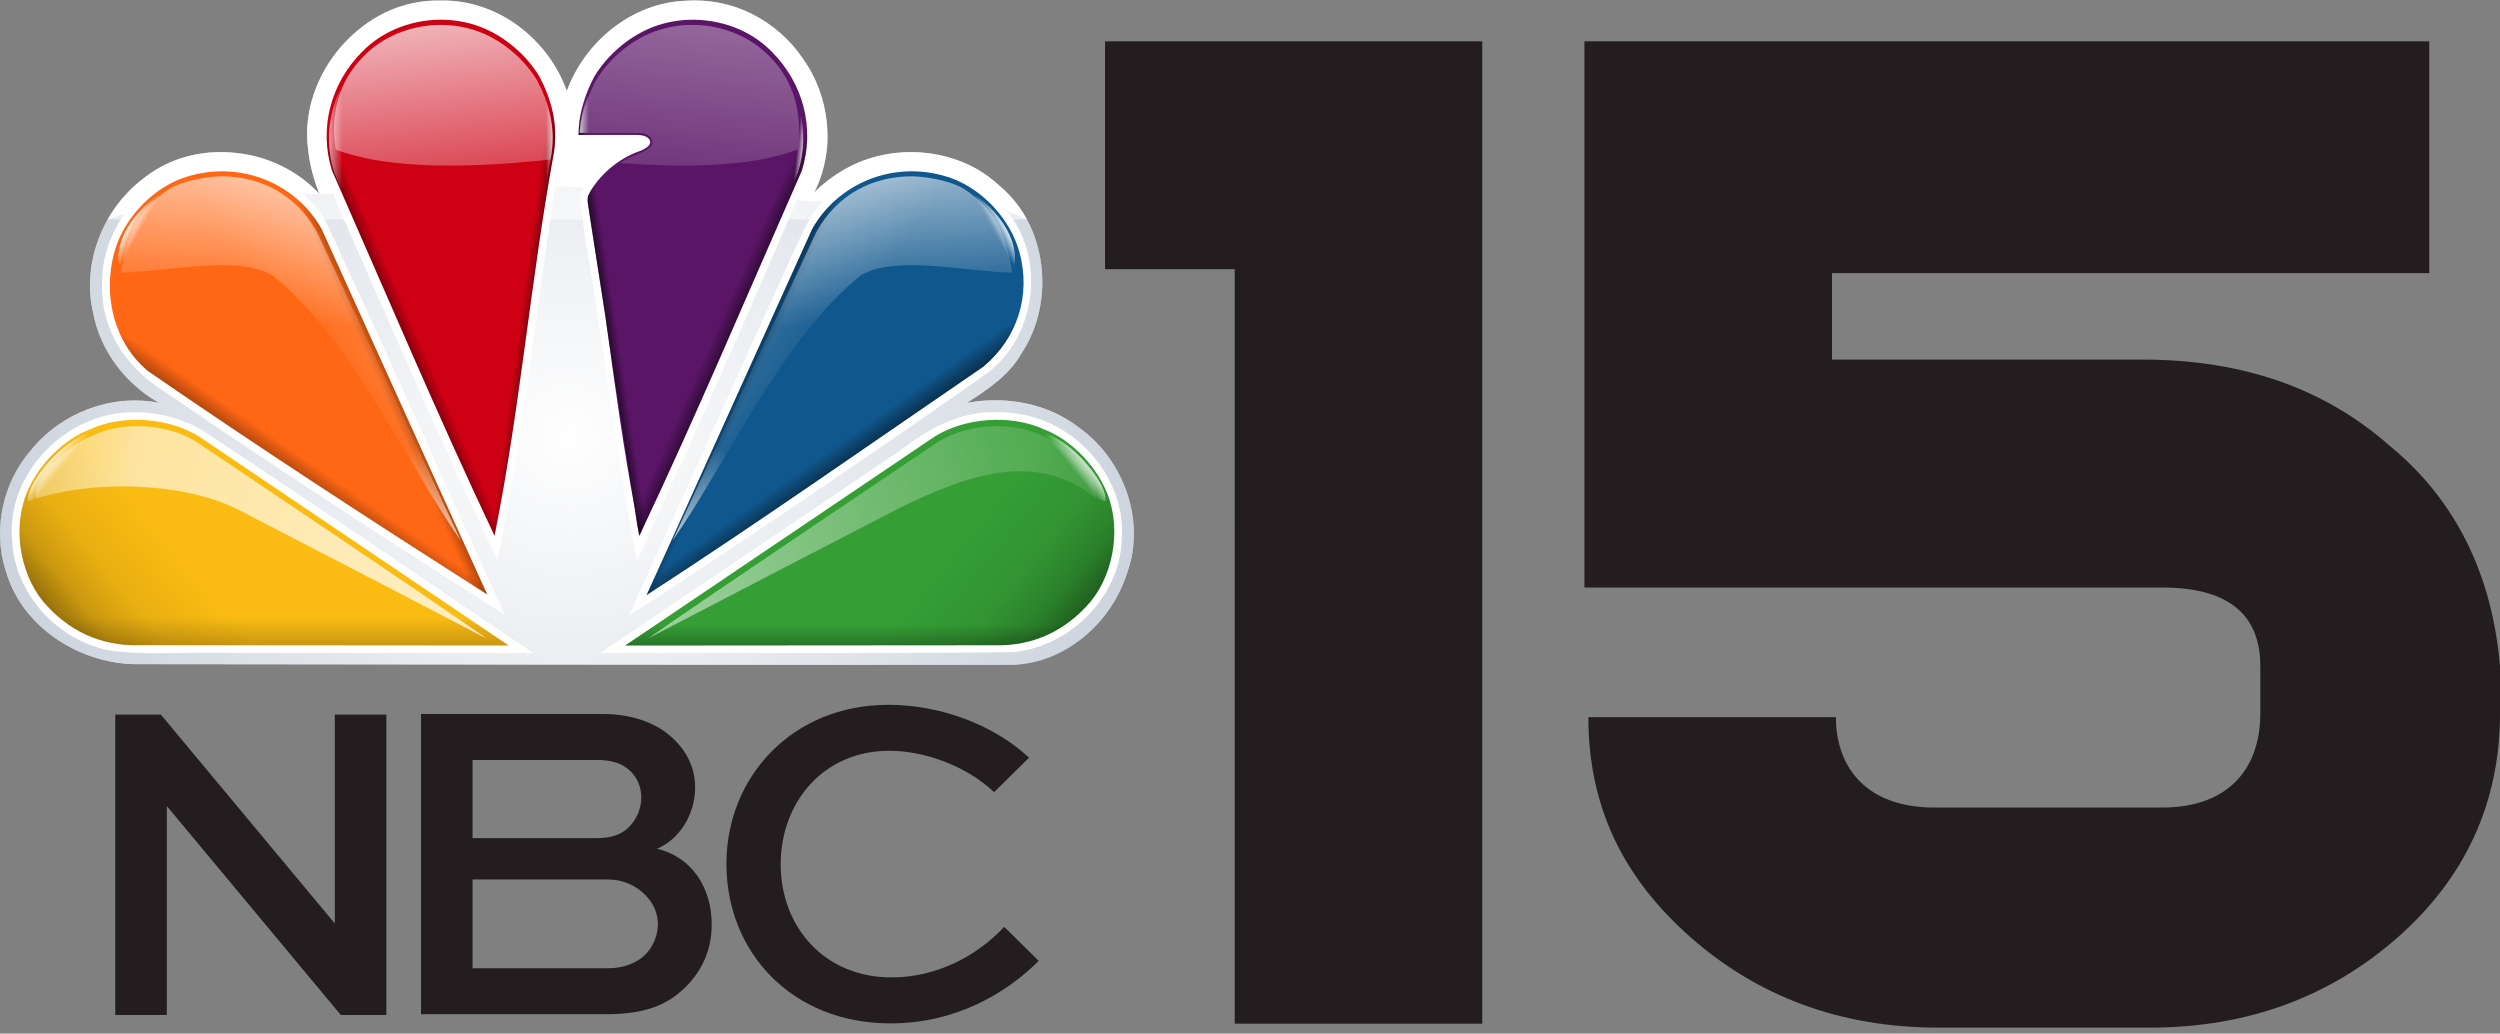 <?xml version="1.0" encoding="UTF-8" standalone="no"?>
<svg
   width="776"
   height="320.82"
   overflow="hidden"
   version="1.1"
   id="svg19956"
   sodipodi:docname="WPMI_1.svg"
   inkscape:version="1.1 (c68e22c387, 2021-05-23)"
   xmlns:inkscape="http://www.inkscape.org/namespaces/inkscape"
   xmlns:sodipodi="http://sodipodi.sourceforge.net/DTD/sodipodi-0.dtd"
   xmlns="http://www.w3.org/2000/svg"
   xmlns:svg="http://www.w3.org/2000/svg">
  <rect width="100%" height="100%" fill="#808080" stroke="none"/>
  <sodipodi:namedview
     id="namedview19958"
     pagecolor="#505050"
     bordercolor="#eeeeee"
     borderopacity="1"
     inkscape:pageshadow="0"
     inkscape:pageopacity="0"
     inkscape:pagecheckerboard="0"
     showgrid="false"
     inkscape:zoom="1.3865979"
     inkscape:cx="388.36059"
     inkscape:cy="160.46468"
     inkscape:window-width="1366"
     inkscape:window-height="715"
     inkscape:window-x="-8"
     inkscape:window-y="-8"
     inkscape:window-maximized="1"
     inkscape:current-layer="svg19956" />
  <defs
     id="defs19842">
    <linearGradient
       id="SVGID_af"
       x1="292.01"
       x2="274.91"
       y1="367.47"
       y2="389.66"
       gradientTransform="matrix(1.701 0 0 -1.651 -346.65 787.93)"
       gradientUnits="userSpaceOnUse">
      <stop
         stop-color="#fff"
         offset="0"
         id="stop19670" />
      <stop
         stop-color="#fff"
         stop-opacity="0"
         offset="1"
         id="stop19672" />
    </linearGradient>
    <linearGradient
       id="SVGID_ae"
       x1="285.8"
       x2="269.27"
       y1="367.75"
       y2="389.47"
       gradientTransform="matrix(-1.701 0 0 -1.651 689.25 787.93)"
       gradientUnits="userSpaceOnUse">
      <stop
         stop-color="#fff"
         offset="0"
         id="stop19675" />
      <stop
         stop-color="#fff"
         stop-opacity="0"
         offset="1"
         id="stop19677" />
    </linearGradient>
    <linearGradient
       id="SVGID_ad"
       x1="388.46"
       x2="386.22"
       y1="433.02"
       y2="431.8"
       gradientTransform="matrix(1.701 0 0 -1.651 -346.65 787.93)"
       gradientUnits="userSpaceOnUse">
      <stop
         stop-color="#fff"
         offset="0"
         id="stop19680" />
      <stop
         stop-color="#fff"
         stop-opacity="0"
         offset="1"
         id="stop19682" />
    </linearGradient>
    <linearGradient
       id="SVGID_ac"
       x1="159.83"
       x2="-4.918"
       y1="8.571"
       y2="-46.179"
       gradientTransform="matrix(1.096 0 0 1.096 -11.469 178.47)"
       gradientUnits="userSpaceOnUse">
      <stop
         stop-color="#fff"
         stop-opacity=".75"
         offset="0"
         id="stop19685" />
      <stop
         stop-color="#fff"
         stop-opacity="0"
         offset="1"
         id="stop19687" />
    </linearGradient>
    <linearGradient
       id="SVGID_ab"
       x1="34.933"
       x2="37.493"
       y1="-42.458"
       y2="-40.356"
       gradientTransform="matrix(1.096 0 0 1.096 -13.573 179.37)"
       gradientUnits="userSpaceOnUse">
      <stop
         stop-color="#fff"
         offset="0"
         id="stop19690" />
      <stop
         stop-color="#fff"
         stop-opacity="0"
         offset="1"
         id="stop19692" />
    </linearGradient>
    <linearGradient
       id="SVGID_aa"
       x1="208"
       x2="90.242"
       y1="-138.52"
       y2="-58.798"
       gradientTransform="matrix(-1.096 0 0 1.096 354.05 178.47)"
       gradientUnits="userSpaceOnUse">
      <stop
         stop-color="#fff"
         offset="0"
         id="stop19695" />
      <stop
         stop-color="#fff"
         stop-opacity="0"
         offset="1"
         id="stop19697" />
    </linearGradient>
    <linearGradient
       id="SVGID_z"
       x1="91.779"
       x2="86.293"
       y1="-143.23"
       y2="-71.184"
       gradientTransform="matrix(-1.096 0 0 1.096 354.03 178.47)"
       gradientUnits="userSpaceOnUse">
      <stop
         stop-color="#fff"
         offset="0"
         id="stop19700" />
      <stop
         stop-color="#fff"
         stop-opacity="0"
         offset="1"
         id="stop19702" />
    </linearGradient>
    <linearGradient
       id="SVGID_y"
       x1="216.37"
       x2="98.616"
       y1="-138.52"
       y2="-58.798"
       gradientTransform="matrix(1.096 0 0 1.096 -11.388 178.47)"
       gradientUnits="userSpaceOnUse">
      <stop
         stop-color="#fff"
         offset="0"
         id="stop19705" />
      <stop
         stop-color="#fff"
         stop-opacity="0"
         offset="1"
         id="stop19707" />
    </linearGradient>
    <linearGradient
       id="SVGID_x"
       x1="100.15"
       x2="94.669"
       y1="-143.23"
       y2="-71.184"
       gradientTransform="matrix(1.096 0 0 1.096 -11.469 178.47)"
       gradientUnits="userSpaceOnUse">
      <stop
         stop-color="#fff"
         offset="0"
         id="stop19710" />
      <stop
         stop-color="#fff"
         stop-opacity="0"
         offset="1"
         id="stop19712" />
    </linearGradient>
    <linearGradient
       id="SVGID_w"
       x1="49.874"
       x2="-8.876"
       y1="-12.287"
       y2="-12.537"
       gradientTransform="matrix(1.096 0 0 1.096 -11.469 178.47)"
       gradientUnits="userSpaceOnUse">
      <stop
         stop-color="#fff"
         stop-opacity=".75"
         offset="0"
         id="stop19715" />
      <stop
         stop-color="#fff"
         stop-opacity="0"
         offset="1"
         id="stop19717" />
    </linearGradient>
    <linearGradient
       id="SVGID_v"
       x1="151.6"
       x2="-13.402"
       y1="7.975"
       y2="-46.025"
       gradientTransform="matrix(-1.096 0 0 1.096 354.47 178.47)"
       gradientUnits="userSpaceOnUse">
      <stop
         stop-color="#fff"
         stop-opacity=".75"
         offset="0"
         id="stop19720" />
      <stop
         stop-color="#fff"
         stop-opacity="0"
         offset="1"
         id="stop19722" />
    </linearGradient>
    <linearGradient
       id="SVGID_u"
       x1="26.558"
       x2="29.118"
       y1="-42.459"
       y2="-40.357"
       gradientTransform="matrix(-1.096 0 0 1.096 356.28 179.37)"
       gradientUnits="userSpaceOnUse">
      <stop
         stop-color="#fff"
         offset="0"
         id="stop19725" />
      <stop
         stop-color="#fff"
         stop-opacity="0"
         offset="1"
         id="stop19727" />
    </linearGradient>
    <linearGradient
       id="SVGID_t"
       x1="226"
       x2="228.24"
       y1="433.02"
       y2="431.8"
       gradientTransform="matrix(1.701 0 0 -1.651 -346.65 787.93)"
       gradientUnits="userSpaceOnUse">
      <stop
         stop-color="#fff"
         offset="0"
         id="stop19730" />
      <stop
         stop-color="#fff"
         stop-opacity="0"
         offset="1"
         id="stop19732" />
    </linearGradient>
    <linearGradient
       id="SVGID_s"
       x1="363.39"
       x2="358.55"
       y1="388.36"
       y2="395"
       gradientTransform="matrix(1.701 0 0 -1.651 -346.65 787.93)"
       gradientUnits="userSpaceOnUse">
      <stop
         offset="0"
         id="stop19735" />
      <stop
         stop-opacity="0"
         offset="1"
         id="stop19737" />
    </linearGradient>
    <linearGradient
       id="SVGID_r"
       x1="402.83"
       x2="370.94"
       y1="339.55"
       y2="364.89"
       gradientTransform="matrix(1.701 0 0 -1.651 -346.65 787.93)"
       gradientUnits="userSpaceOnUse">
      <stop
         offset="0"
         id="stop19740" />
      <stop
         stop-opacity=".192"
         offset=".506"
         id="stop19742" />
      <stop
         stop-opacity=".067"
         offset=".691"
         id="stop19744" />
      <stop
         stop-opacity="0"
         offset="1"
         id="stop19746" />
    </linearGradient>
    <linearGradient
       id="SVGID_q"
       x1="211.71"
       x2="243.59"
       y1="339.55"
       y2="364.89"
       gradientTransform="matrix(1.701 0 0 -1.651 -346.65 787.93)"
       gradientUnits="userSpaceOnUse">
      <stop
         offset="0"
         id="stop19749" />
      <stop
         stop-opacity=".192"
         offset=".506"
         id="stop19751" />
      <stop
         stop-opacity=".067"
         offset=".691"
         id="stop19753" />
      <stop
         stop-opacity="0"
         offset="1"
         id="stop19755" />
    </linearGradient>
    <linearGradient
       id="SVGID_p"
       x1="129.04"
       x2="140.55"
       y1="-186.08"
       y2="-85.746"
       gradientTransform="matrix(1.096 0 0 1.096 -11.469 178.47)"
       gradientUnits="userSpaceOnUse">
      <stop
         stop-color="#fff"
         offset="0"
         id="stop19758" />
      <stop
         stop-color="#fff"
         stop-opacity="0"
         offset="1"
         id="stop19760" />
    </linearGradient>
    <linearGradient
       id="SVGID_o"
       x1="305.4"
       x2="303.4"
       y1="425.1"
       y2="425.1"
       gradientTransform="matrix(1.701 0 0 -1.651 -346.65 787.93)"
       gradientUnits="userSpaceOnUse">
      <stop
         stop-color="#fff"
         offset="0"
         id="stop19763" />
      <stop
         stop-color="#fff"
         stop-opacity="0"
         offset="1"
         id="stop19765" />
    </linearGradient>
    <linearGradient
       id="SVGID_n"
       x1="304.09"
       x2="299.54"
       y1="423.2"
       y2="423.79"
       gradientTransform="matrix(1.701 0 0 -1.651 -346.65 787.93)"
       gradientUnits="userSpaceOnUse">
      <stop
         offset="0"
         id="stop19768" />
      <stop
         stop-opacity="0"
         offset="1"
         id="stop19770" />
    </linearGradient>
    <linearGradient
       id="SVGID_m"
       x1="87.604"
       x2="93.858"
       y1="-106.46"
       y2="-106.46"
       gradientTransform="matrix(1.096 0 0 1.096 3.44 202.73)"
       gradientUnits="userSpaceOnUse">
      <stop
         stop-color="#fff"
         offset="0"
         id="stop19773" />
      <stop
         stop-color="#fff"
         stop-opacity="0"
         offset="1"
         id="stop19775" />
    </linearGradient>
    <linearGradient
       id="SVGID_l"
       x1="271.31"
       x2="277.12"
       y1="418.35"
       y2="420.81"
       gradientTransform="matrix(1.701 0 0 -1.651 -346.65 787.93)"
       gradientUnits="userSpaceOnUse">
      <stop
         offset="0"
         id="stop19778" />
      <stop
         stop-opacity="0"
         offset="1"
         id="stop19780" />
    </linearGradient>
    <linearGradient
       id="SVGID_k"
       x1="249.02"
       x2="255.3"
       y1="385.18"
       y2="393.97"
       gradientTransform="matrix(1.701 0 0 -1.651 -346.65 787.93)"
       gradientUnits="userSpaceOnUse">
      <stop
         offset="0"
         id="stop19783" />
      <stop
         stop-opacity="0"
         offset="1"
         id="stop19785" />
    </linearGradient>
    <linearGradient
       id="SVGID_j"
       x1="362.54"
       x2="362.54"
       y1="351.63"
       y2="359.84"
       gradientTransform="matrix(1.701 0 0 -1.651 -346.65 787.93)"
       gradientUnits="userSpaceOnUse">
      <stop
         offset="0"
         id="stop19788" />
      <stop
         stop-opacity=".228"
         offset=".571"
         id="stop19790" />
      <stop
         stop-opacity="0"
         offset="1"
         id="stop19792" />
    </linearGradient>
    <linearGradient
       id="SVGID_i"
       x1="252.01"
       x2="252.01"
       y1="349.62"
       y2="361.23"
       gradientTransform="matrix(1.701 0 0 -1.651 -346.65 787.93)"
       gradientUnits="userSpaceOnUse">
      <stop
         offset="0"
         id="stop19795" />
      <stop
         stop-opacity=".212"
         offset=".5"
         id="stop19797" />
      <stop
         stop-opacity="0"
         offset="1"
         id="stop19799" />
    </linearGradient>
    <linearGradient
       id="SVGID_h"
       x1="337.2"
       x2="342.33"
       y1="410.27"
       y2="407.93"
       gradientTransform="matrix(1.701 0 0 -1.651 -346.65 787.93)"
       gradientUnits="userSpaceOnUse">
      <stop
         offset="0"
         id="stop19802" />
      <stop
         stop-opacity="0"
         offset="1"
         id="stop19804" />
    </linearGradient>
    <linearGradient
       id="SVGID_g"
       x1="160.06"
       x2="163.61"
       y1="-106.45"
       y2="-106.45"
       gradientTransform="matrix(1.096 0 0 1.096 3.44 202.73)"
       gradientUnits="userSpaceOnUse">
      <stop
         stop-color="#fff"
         offset="0"
         id="stop19807" />
      <stop
         stop-color="#fff"
         stop-opacity="0"
         offset="1"
         id="stop19809" />
    </linearGradient>
    <linearGradient
       id="SVGID_f"
       x1="178.38"
       x2="183.38"
       y1="-81.275"
       y2="-82.025"
       gradientTransform="matrix(1.096 0 0 1.096 -11.469 178.47)"
       gradientUnits="userSpaceOnUse">
      <stop
         offset="0"
         id="stop19812" />
      <stop
         stop-opacity="0"
         offset="1"
         id="stop19814" />
    </linearGradient>
    <linearGradient
       id="SVGID_e"
       x1="278.86"
       x2="271.91"
       y1="410.72"
       y2="407.69"
       gradientTransform="matrix(1.701 0 0 -1.651 -346.65 787.93)"
       gradientUnits="userSpaceOnUse">
      <stop
         offset="0"
         id="stop19817" />
      <stop
         stop-opacity="0"
         offset="1"
         id="stop19819" />
    </linearGradient>
    <linearGradient
       id="SVGID_d"
       x1="234.15"
       x2="231.92"
       y1="-80.666"
       y2="-80.903"
       gradientTransform="matrix(1.096 0 0 1.096 -11.469 178.47)"
       gradientUnits="userSpaceOnUse">
      <stop
         stop-color="#fff"
         offset="0"
         id="stop19822" />
      <stop
         stop-color="#fff"
         stop-opacity="0"
         offset="1"
         id="stop19824" />
    </linearGradient>
    <linearGradient
       id="SVGID_c"
       x1="120.67"
       x2="132.18"
       y1="-186.08"
       y2="-85.744"
       gradientTransform="matrix(-1.096 0 0 1.096 354 178.47)"
       gradientUnits="userSpaceOnUse">
      <stop
         stop-color="#fff"
         offset="0"
         id="stop19827" />
      <stop
         stop-color="#fff"
         stop-opacity="0"
         offset="1"
         id="stop19829" />
    </linearGradient>
    <linearGradient
       id="SVGID_b"
       x1="225.56"
       x2="217.07"
       y1="-74.108"
       y2="-77.858"
       gradientTransform="matrix(1.096 0 0 1.096 -11.469 178.47)"
       gradientUnits="userSpaceOnUse">
      <stop
         offset="0"
         id="stop19832" />
      <stop
         stop-opacity="0"
         offset="1"
         id="stop19834" />
    </linearGradient>
    <radialGradient
       id="SVGID_a"
       cx="134.84"
       cy="-30.263"
       r="160.72"
       gradientTransform="matrix(-5.5872e-6 1.106 -1.104 -5.579e-6 143.24 -13.414)"
       gradientUnits="userSpaceOnUse">
      <stop
         stop-color="#fff"
         offset="0"
         id="stop19837" />
      <stop
         stop-color="#9CAABD"
         offset="1"
         id="stop19839" />
    </radialGradient>
  </defs>
  <path
     d="m136.51 0.188c-23.74-0.605-44.041 22.908-40.864 46.308 0.465 4.759 1.794 9.278 3.479 13.724-13.356-14.679-38.232-17.668-54.117-5.181-12.85 9.382-19.733 26.34-16.118 42.019 2.204 11.804 10.026 22.069 20.443 27.971-14.764-2.89-30.407 3.121-39.756 14.739-8.729 10.033-11.898 24.604-7.814 37.348 5.113 17.965 23.839 29.617 42.181 29.035 90.133 0.042 180.27 0.289 270.4 0.203 16.423-0.533 30.545-13.079 35.46-28.331 5.995-16.28-0.994-35.377-14.823-45.261-9.771-7.604-22.794-9.976-34.857-7.697 6.517-4.234 13.205-8.597 17.054-15.536 10.487-15.937 7.935-39.652-7.018-51.921-12.961-12.172-34.037-13.675-49.051-4.407-3.09 1.836-5.944 4.065-8.425 6.592 6.81-13.214 5.062-29.886-3.632-41.836-7.881-11.646-21.921-18.798-36.068-17.714-16.622 0.461-31.479 12.648-37.034 28.016-5.717-16.211-21.948-28.715-39.441-28.071z"
     fill="#fff"
     id="path19844"
     style="stroke:none" />
  <path
     d="m33.468 68.02c-3.418 5.518-5.52 13.911-5.52 20.362 0 6.789 1.767 14.474 5.381 20.787 3.614 6.313 9.23 12.152 15.925 15.829 0 0-3.017-0.68-7.346-0.68-21.756 0-41.933 18.074-41.933 41.096 0 23.36 19.76 40.762 43.202 40.762l113.81 0.129 75.599 0.02 81.004 0.026c15.533 0 27.324-10.553 33.508-21.946 3.399-6.262 4.881-13.648 4.881-17.928 0-15.781-8.237-27.269-16.962-33.808-6.674-4.726-15.014-8.442-26.602-8.442-3.849 0-8.131 0.822-8.131 0.822 6.011-3.869 11.195-7.542 14.47-11.844 3.339-4.386 5.932-9.618 7.367-14.699 1.125-3.982 1.452-7.958 1.452-10.779 0-9.716-2.92-15.881-4.851-19.705l-13.646-5.475-52.857-0.106-77.716-4.615-120.12 3.799z"
     enable-background="new    "
     fill="url(#SVGID_a)"
     opacity=".5"
     id="path19846"
     style="stroke:none" />
  <g
     fill="#fff"
     id="g19864"
     style="stroke:none">
    <path
       d="m33.403 68.108h285.33c-2.728-5.356-8.021-10.842-14.67-15.154-6.16-3.747-13.737-5.71-21.357-5.71-9.618 0-20.357 3.088-29.858 12.352 2.967-6.043 4.028-13.02 4.028-16.133 0-10.721-2.738-19.356-10.45-28.896-7.335-7.997-16.806-14.435-31.16-14.435-21.047-2.1136e-4 -34.586 15.181-39.357 28.084-4.619-13.033-17.955-28.064-39.45-28.064-11.712 0-20.577 4.416-28.069 11.671-7.492 7.255-13.044 18.285-13.044 29.389 0 10.778 3.808 18.897 3.808 18.897-8.328-8.239-17.984-12.908-31.038-12.908-16.375 0-28.584 10.19-34.71 20.906z"
       opacity=".52"
       id="path19848"
       style="stroke:none" />
    <g
       id="g19862"
       style="stroke:none">
      <path
         d="m41.227 127.96c-20.638-0.03-39.495 19.048-37.459 39.978 0.941 17.417 15.562 32.448 32.83 34.312 11.846 1.092 23.78 0.029 35.663 0.411 31.127 0.034 62.253 0.056 93.38 0.071-33.774-22.599-67.226-45.749-101.17-68.058-6.7-4.8-16.029-6.846-23.245-6.712z"
         id="path19850"
         style="stroke:none" />
      <path
         d="m309.31 127.94c-11.163-0.386-21.319 5.222-29.842 11.879-31.069 20.968-62.127 41.952-93.202 62.91 42.832-0.173 85.681 0.233 128.5-0.329 17.36-1.844 32.568-16.862 33.408-34.519 1.68-18.872-13.508-36.695-32.005-39.403-2.26-0.39-4.564-0.589-6.862-0.538z"
         id="path19852"
         style="stroke:none" />
      <path
         d="m136.03 3.767c-18.489-0.12-34.806 15.454-36.703 33.64-1.381 9.21 1.222 15.583 5.797 26.937 16.1 36.832 32.002 73.153 49.294 109.44 8.653-41.648 12.566-84.091 19.587-126.01 0.407-2.55 0.724-4.444 0.724-6.631-0.299-16.308-11.877-31.622-27.625-35.977-3.599-1.009-7.328-1.516-11.073-1.407z"
         id="path19854"
         style="stroke:none" />
      <path
         d="m213.91 3.785c-19.659 0.207-36.803 17.979-36.7 37.589l9e-3 2.838h19.472c0.651-0.01 1.514 0.237 0.091 0.8-6.609 2.788-12.805 7.517-15.836 14.043-0.88 1.981-0.83 2.402-0.706 3.734 1.091 11.741 3.742 23.267 5.196 34.98 3.794 24.114 6.962 48.383 11.459 72.353l0.91 3.986 2.46-5.523c4.155-10.396 9.508-20.489 13.943-30.859 11.981-26.716 23.784-53.559 35.232-80.511 1.11-2.648 2.598-6.263 2.889-8.068 3.939-19.891-10.246-41.901-30.714-44.825-2.539-0.443-5.119-0.641-7.703-0.537z"
         id="path19856"
         style="stroke:none" />
      <path
         d="m282.93 50.799c-9.688-0.159-19.046 3.85-26.016 10.395-4.654 4.37-5.951 6.992-10.155 16.015-17.183 37.963-34.33 75.942-51.544 113.89 36.4-23.569 72.176-47.962 107.72-72.807 4.45-3.042 6.064-4.359 8.42-7.048 10.161-11.662 11.802-30.303 2.979-43.318-6.712-10.462-18.805-17.468-31.404-17.128z"
         id="path19858"
         style="stroke:none" />
      <path
         d="m68.058 50.818c-19.322-0.201-36.3 17.209-36.348 36.423-0.641 13.652 5.875 25.595 18.827 33.946 34.914 23.921 70.439 46.899 106.14 69.619-18.213-39.706-35.81-79.715-54.292-119.29-0.901-2.146-1.921-4.043-3.215-5.772-7.167-9.552-19.125-15.315-31.115-14.927z"
         id="path19860"
         style="stroke:none" />
    </g>
  </g>
  <path
     d="m137.99 6.137c-9.436-0.296-19.022 3.148-25.644 9.998-9.524 9.558-13.512 23.504-9.245 36.875 16.657 37.811 32.734 75.914 50.399 113.26 7.883-39.116 11.24-79.678 18.455-119.11 1.305-8.622-0.866-16.488-4.485-23.351-3.985-6.609-10.317-12.021-17.016-14.928-3.924-1.7-8.175-2.605-12.463-2.739z"
     fill="#ce0014"
     id="path19866"
     style="stroke:none" />
  <path
     d="m99.8 71.045 51.419 113.47c-35.181-22.442-71.205-45.837-105.28-69.347-10.554-8.793-14.064-23.371-10.487-36.726 2.675-10.01 11.051-19.364 20.979-23.06 16.302-5.925 34.689 0.363 43.37 15.663"
     fill="#ff6714"
     id="path19868"
     style="stroke:none" />
  <path
     d="m99.8 71.045 51.419 113.47c-35.181-22.442-71.205-45.837-105.28-69.347-10.554-8.793-14.064-23.371-10.487-36.726 2.675-10.01 11.051-19.364 20.979-23.06 16.302-5.925 34.689 0.363 43.37 15.663"
     fill="url(#SVGID_e)"
     id="path19870"
     style="stroke:none" />
  <path
     d="m9.055 151.35c-5.381 10.975-3.281 26.048 4.382 35.403 7.618 8.969 17.796 13.83 29.716 13.518l114.74 0.091-96.114-64.879c-9.375-5.873-23.659-6.944-33.919-2.197-7.907 2.983-15.35 10.531-18.803 18.065"
     fill="#fabc13"
     id="path19872"
     style="stroke:none" />
  <path
     d="m213.97 6.137c-4.289 0.135-8.573 1.039-12.497 2.739-6.7 2.906-13.032 8.319-17.016 14.928-2.87 5.442-4.829 11.504-4.862 18.078h17.975c3.282 0 4.267 1.288 4.267 2.379-0.072 1.066-1.878 2.079-2.967 2.517-0.385 0.13-0.754 0.265-1.129 0.411-7.618 2.956-12.929 8.923-15.03 13.284l-0.068 0.137c-0.124 0.277-0.178 0.594-0.206 0.924-0.032 0.361-0.037 0.697 0 1.027l0.034 0.377c7e-3 0.033-7e-3 0.069 0 0.103l0.171 1.061 0.651 4.28 4.691 30.164v0.068c0.029 0.205 0.04 0.411 0.069 0.616 0.086 0.64 0.187 1.278 0.274 1.917l0.035 0.206c2.58 18.96 5.186 37.914 8.697 56.562 0.015 0.079 0.019 0.161 0.034 0.239l0.719 4.726c0.225 1.125 0.416 2.266 0.651 3.39 0.011-0.023 0.023-0.045 0.034-0.068 17.659-37.317 33.717-75.408 50.364-113.19 4.267-13.371 0.28-27.352-9.245-36.909-6.625-6.848-16.211-10.257-25.646-9.962z"
     fill="#5a1566"
     id="path19874"
     style="stroke:none" />
  <path
     d="m213.95 6.149c-4.288 0.135-8.573 1.039-12.497 2.739-6.7 2.907-13.032 8.319-17.017 14.928-2.87 5.442-4.828 11.504-4.862 18.078h17.975c2.43 0.439 4.878 1.592 4.143 3.013-5e-3 0.011 4e-3 0.024 0 0.034-0.021 0.039-0.043 0.064-0.069 0.103-0.079 0.136-0.195 0.277-0.342 0.411-0.111 0.1-0.232 0.209-0.377 0.308-0.247 0.178-0.531 0.331-0.891 0.514-0.015 0.008-0.018 0.026-0.034 0.034-0.321 0.161-0.713 0.316-1.129 0.479-0.386 0.13-0.755 0.265-1.13 0.411-7.618 2.956-12.929 8.922-15.03 13.284l-0.068 0.137c-0.125 0.277-0.178 0.594-0.206 0.924-0.031 0.361-0.036 0.697 0 1.027l0.035 0.376c7e-3 0.033-8e-3 0.07 0 0.103l0.171 1.061 0.651 4.28 4.691 30.233c0.115 0.846 0.228 1.689 0.342 2.534l9.484 61.732c0.225 1.126 0.417 2.267 0.651 3.389 0.012-0.022 0.023-0.044 0.035-0.068 17.659-37.318 33.716-75.409 50.365-113.19 4.267-13.371 0.28-27.351-9.245-36.909-6.625-6.851-16.21-10.26-25.646-9.964z"
     fill="url(#SVGID_f)"
     id="path19876"
     style="stroke:none" />
  <path
     d="m213.95 6.149c-4.288 0.135-8.573 1.039-12.497 2.739-6.7 2.907-13.032 8.319-17.017 14.928-2.87 5.442-4.828 11.504-4.862 18.078l17.956-0.405c2.555 0 4.897 1.996 4.162 3.418-5e-3 0.011 4e-3 0.024 0 0.034-0.021 0.039-0.043 0.064-0.069 0.103-0.079 0.136-0.195 0.277-0.342 0.411-0.111 0.1-0.232 0.209-0.377 0.308-0.247 0.178-0.531 0.331-0.891 0.514-0.015 0.008-0.018 0.026-0.034 0.034-0.321 0.161-0.713 0.316-1.129 0.479-0.386 0.13-0.755 0.265-1.13 0.411-7.618 2.956-12.929 8.922-15.03 13.284l-0.068 0.137c-0.125 0.277-0.178 0.594-0.206 0.924-0.031 0.361-0.036 0.697 0 1.027l0.035 0.376c7e-3 0.033-8e-3 0.07 0 0.103l0.171 1.061 0.651 4.28 4.691 30.233c0.115 0.846 0.228 1.689 0.342 2.534l9.484 61.732c0.225 1.126 0.417 2.267 0.651 3.389 0.012-0.022 0.023-0.044 0.035-0.068 17.659-37.318 33.716-75.409 50.365-113.19 4.267-13.371 0.28-27.351-9.245-36.909-6.625-6.851-16.21-10.26-25.646-9.964z"
     fill="url(#SVGID_b)"
     id="path19878"
     style="stroke:none" />
  <path
     d="m213.47 7.76c-4.197 0.132-8.349 1.007-12.188 2.671-6.556 2.845-12.774 8.152-16.675 14.62-2.588 4.909-4.401 10.336-4.691 16.195h18.283c6.244 1.722 5.585 4.373 0.309 6.471-7.509 2.339-12.076 8.003-15.852 14.208 5.511 34.136 8.864 68.889 15.646 102.54 17.289-36.551 33.035-73.858 49.337-110.86 4.177-13.086 0.282-26.733-9.039-36.087-6.482-6.704-15.897-10.048-25.131-9.758zm-33.553 36.19c0.021 0.669 0.04 1.34 0.103 2.02l-0.034-2.02z"
     fill="url(#SVGID_g)"
     id="path19880"
     style="stroke:none" />
  <path
     d="m252.13 71.045-51.419 113.66c34.634-22.441 69.849-47.193 104.51-70.896 10.554-8.793 14.838-22.015 11.261-35.37-2.675-10.01-11.051-19.364-20.979-23.06-16.303-5.925-34.69 0.363-43.37 15.663"
     fill="#10578d"
     id="path19882"
     style="stroke:none" />
  <path
     d="m342.88 151.35c5.381 10.975 3.281 26.048-4.382 35.403-7.618 8.969-17.796 13.83-29.716 13.518l-114.74 0.091 96.115-64.88c9.374-5.873 23.658-6.944 33.919-2.197 7.906 2.984 15.35 10.532 18.802 18.066"
     fill="#359e35"
     id="path19884"
     style="stroke:none" />
  <path
     d="m252.13 71.045-51.419 113.66c34.634-22.441 69.849-47.193 104.51-70.896 10.554-8.793 14.838-22.015 11.261-35.37-2.675-10.01-11.051-19.364-20.979-23.06-16.303-5.925-34.69 0.363-43.37 15.663"
     fill="url(#SVGID_h)"
     id="path19886"
     style="stroke:none" />
  <path
     d="m9.055 151.35c-5.381 10.975-3.281 26.048 4.382 35.403 7.618 8.969 17.796 13.83 29.716 13.518l114.74 0.091-96.114-64.879c-9.375-5.873-23.659-6.944-33.919-2.197-7.907 2.983-15.35 10.531-18.803 18.065"
     fill="url(#SVGID_i)"
     id="path19888"
     style="stroke:none" />
  <path
     d="m342.88 151.35c5.381 10.975 3.281 26.048-4.382 35.403-7.618 8.969-17.796 13.83-29.716 13.518l-114.74 0.091 96.115-64.88c9.374-5.873 23.658-6.944 33.919-2.197 7.906 2.984 15.35 10.532 18.802 18.066"
     fill="url(#SVGID_j)"
     id="path19890"
     style="stroke:none" />
  <path
     d="m99.8 71.045 51.419 113.47c-35.181-22.442-71.205-45.837-105.28-69.347-10.554-8.793-14.064-23.371-10.487-36.726 2.675-10.01 11.051-19.364 20.979-23.06 16.302-5.925 34.689 0.363 43.37 15.663"
     fill="url(#SVGID_k)"
     id="path19892"
     style="stroke:none" />
  <path
     d="m167.48 23.818c3.618 6.863 5.774 14.701 4.469 23.323-7.215 39.438-10.574 80.02-18.457 119.14-17.665-37.345-33.738-75.461-50.395-113.27-4.268-13.371-0.293-27.32 9.231-36.877 9.633-9.963 25.57-12.681 38.127-7.241 6.699 2.907 13.039 8.323 17.024 14.931"
     fill="url(#SVGID_l)"
     id="path19894"
     style="stroke:none" />
  <path
     d="m166.79 25.044c3.542 6.716 5.65 14.388 4.373 22.826-7.061 38.597-10.349 78.316-18.064 116.6-17.289-36.551-33.019-73.854-49.321-110.86-4.177-13.086-0.287-26.738 9.034-36.091 9.428-9.751 25.026-12.411 37.316-7.087 6.556 2.844 12.761 8.145 16.661 14.613"
     fill="url(#SVGID_m)"
     id="path19896"
     style="stroke:none" />
  <path
     d="m213.47 7.759c-4.197 0.132-8.349 1.007-12.188 2.671-6.556 2.845-12.775 8.152-16.675 14.62-2.588 4.909-4.401 10.336-4.691 16.195h18.283c6.244 1.722 5.585 4.373 0.309 6.471-7.509 2.339-12.076 8.003-15.852 14.208 5.511 34.136 8.864 68.89 15.647 102.54 17.289-36.551 33.035-73.858 49.338-110.86 4.177-13.086 0.282-26.733-9.039-36.087-6.482-6.704-15.897-10.048-25.131-9.758zm-33.554 36.19c0.021 0.669 0.04 1.34 0.103 2.02l-0.034-2.02z"
     fill="url(#SVGID_d)"
     id="path19898"
     style="stroke:none" />
  <path
     d="m167.48 23.818c3.618 6.863 5.774 14.701 4.469 23.323-7.215 39.438-10.574 80.02-18.457 119.14-17.665-37.345-33.738-75.461-50.395-113.27-4.268-13.371-0.293-27.32 9.231-36.877 9.633-9.963 25.57-12.681 38.127-7.241 6.699 2.907 13.039 8.323 17.024 14.931"
     fill="url(#SVGID_n)"
     id="path19900"
     style="stroke:none" />
  <path
     d="m166.79 25.044c3.542 6.716 5.65 14.388 4.373 22.826-7.061 38.597-10.349 78.316-18.064 116.6-17.289-36.551-33.019-73.854-49.321-110.86-4.177-13.086-0.287-26.738 9.034-36.091 9.428-9.751 25.026-12.411 37.316-7.087 6.556 2.844 12.761 8.145 16.661 14.613"
     fill="url(#SVGID_o)"
     id="path19902"
     style="stroke:none" />
  <path
     d="m135.41 7.759c-8.399 0.337-16.704 3.663-22.598 9.758-7.743 7.771-10.356 18.114-8.629 28.897 14.162 5.445 36.6 6.359 66.627 3.116h0.069c0.098-0.549 0.174-1.096 0.274-1.643 1.277-8.438-0.841-16.121-4.382-22.837-3.9-6.468-10.084-11.775-16.64-14.62-4.608-1.996-9.682-2.873-14.721-2.671z"
     fill="url(#SVGID_p)"
     id="path19904"
     style="stroke:none" />
  <path
     d="m9.055 151.35c-5.381 10.975-3.281 26.048 4.382 35.403 7.618 8.969 17.796 13.83 29.716 13.518l114.74 0.091-96.114-64.879c-9.375-5.873-23.659-6.944-33.919-2.197-7.907 2.983-15.35 10.531-18.803 18.065"
     fill="url(#SVGID_q)"
     id="path19906"
     style="stroke:none" />
  <path
     d="m342.86 151.35c5.381 10.975 3.28 26.048-4.382 35.403-7.618 8.969-17.796 13.83-29.716 13.518l-114.74 0.091 96.114-64.88c9.374-5.873 23.658-6.944 33.919-2.197 7.907 2.983 15.35 10.532 18.802 18.065"
     fill="url(#SVGID_r)"
     id="path19908"
     style="stroke:none" />
  <path
     d="m252.13 71.045-51.419 113.66c34.634-22.441 69.849-47.193 104.51-70.896 10.554-8.793 14.838-22.015 11.261-35.37-2.675-10.01-11.051-19.364-20.979-23.06-16.303-5.925-34.69 0.363-43.37 15.663"
     fill="url(#SVGID_s)"
     id="path19910"
     style="stroke:none" />
  <path
     d="m68.831 54.734c-4.997 0.005-13.042 1.638-17.368 4.407-9.621 5.426-17.447 16.759-13.789 25.689l-1.632-0.005c14.848-0.296 37.571-5.718 48.509 0.592 24.632 19.733 42.222 59.315 58.499 82.457l-44.535-95.678c-6.752-12.39-17.901-17.475-29.284-17.461l-0.401-7.05e-4z"
     fill="url(#SVGID_t)"
     id="path19912"
     style="stroke:none" />
  <path
     d="m310.81 133.19c4.987-0.062 12.674 1.047 15.511 2.107 8.561 3.713 17.759 15.812 16.793 20.302-17.479-5.539-45.121-5.234-62.501 3.201-26.917 13.878-54.567 28.287-77.686 40.298 27.089-18.776 60.666-41.181 90.047-61.012 4.978-3.119 11.424-4.817 17.837-4.896z"
     enable-background="new    "
     fill="url(#SVGID_u)"
     opacity=".69"
     id="path19914"
     style="stroke:none" />
  <path
     d="m309 132.28c4.987-0.062 9.969 0.846 14.208 2.807 8.457 4.022 14.191 9.937 16.318 15.209 0.503 1.024 0.439 3.369 0.805 4.459-18.071-14.54-38.256-8.351-61.531 3.135-26.917 13.878-54.567 28.286-77.686 40.298 27.09-18.777 60.666-41.181 90.047-61.012 4.98-3.119 11.427-4.817 17.839-4.896z"
     enable-background="new    "
     fill="url(#SVGID_v)"
     opacity=".75"
     id="path19916"
     style="stroke:none" />
  <path
     d="m43.174 132.28c-4.987-0.062-9.969 0.846-14.208 2.807-9.062 3.513-19.662 14.81-17.594 19.601 17.479-5.538 44.621-5.234 62.001 3.202 26.917 13.878 54.567 28.286 77.686 40.298-27.089-18.777-60.666-41.181-90.047-61.012-4.98-3.119-11.427-4.817-17.838-4.896z"
     enable-background="new    "
     fill="url(#SVGID_w)"
     opacity=".69"
     id="path19918"
     style="stroke:none" />
  <path
     d="m68.749 54.734c-3.794 0.004-12.04 1.237-16.366 4.006-8.071 5.413-10.919 10.067-13.764 20.303-0.507 1.913-0.831 3.843-1.027 5.786l0.171-0.206c14.848-0.296 35.768-5.518 46.707 0.792 24.632 19.733 42.222 59.315 58.498 82.457l-44.535-95.678c-6.751-12.39-18.301-17.475-29.685-17.461z"
     fill="url(#SVGID_x)"
     id="path19920"
     style="stroke:none" />
  <path
     d="m68.831 54.734c-3.794 0.005-12.04 1.237-16.366 4.006-8.071 5.413-10.919 10.067-13.764 20.303-0.507 1.913-0.831 3.843-1.027 5.786l0.171-0.206c14.848-0.296 35.768-5.518 46.706 0.792 24.632 19.733 42.222 59.315 58.499 82.457l-44.535-95.678c-6.752-12.39-18.302-17.475-29.685-17.461z"
     fill="url(#SVGID_y)"
     id="path19922"
     style="stroke:none" />
  <path
     d="m282.99 54.734c3.794 0.005 12.04 1.237 16.366 4.006 8.071 5.413 10.919 10.067 13.764 20.303 0.507 1.913 0.831 3.843 1.026 5.786l-0.171-0.206c-14.848-0.296-35.767-5.518-46.706 0.792-24.632 19.733-42.222 59.315-58.499 82.457l44.535-95.678c6.752-12.39 18.302-17.475 29.686-17.461z"
     fill="url(#SVGID_z)"
     id="path19924"
     style="stroke:none" />
  <path
     d="m283 54.734c3.795 0.005 12.04 1.237 16.366 4.006 8.072 5.413 10.919 10.067 13.764 20.303 0.507 1.913 0.831 3.843 1.026 5.786l-0.171-0.206c-14.847-0.296-35.767-5.518-46.706 0.792-24.632 19.733-42.222 59.315-58.498 82.457l44.535-95.678c6.752-12.39 18.302-17.475 29.685-17.461z"
     fill="url(#SVGID_aa)"
     id="path19926"
     style="stroke:none" />
  <path
     d="m41.07 133.19c-4.987-0.062-12.675 1.047-15.511 2.107-8.561 3.713-17.759 15.812-16.793 20.302 17.479-5.539 45.121-5.234 62.501 3.201 26.917 13.878 54.567 28.287 77.686 40.298-27.09-18.776-60.666-41.181-90.047-61.012-4.979-3.119-11.425-4.817-17.837-4.896z"
     enable-background="new    "
     fill="url(#SVGID_ab)"
     opacity=".69"
     id="path19928"
     style="stroke:none" />
  <path
     d="m43.174 132.28c-4.987-0.062-9.969 0.846-14.208 2.807-9.062 3.513-19.662 14.81-17.594 19.601 17.479-5.538 44.621-5.234 62.001 3.202 26.917 13.878 54.567 28.286 77.686 40.298-27.089-18.777-60.666-41.181-90.047-61.012-4.98-3.119-11.427-4.817-17.838-4.896z"
     enable-background="new    "
     fill="url(#SVGID_ac)"
     opacity=".69"
     id="path19930"
     style="stroke:none" />
  <path
     d="m282.96 54.734c4.997 0.005 13.042 1.638 17.368 4.407 9.62 5.426 17.447 16.759 13.789 25.689l1.632-0.005c-14.848-0.296-37.57-5.718-48.509 0.592-24.632 19.733-42.223 59.315-58.499 82.457l44.535-95.678c6.751-12.39 17.901-17.475 29.284-17.461l0.401-7.05e-4z"
     fill="url(#SVGID_ad)"
     id="path19932"
     style="stroke:none" />
  <path
     d="m282.94 54.734c3.794 0.005 12.039 1.237 16.366 4.006 8.071 5.413 10.919 10.067 13.764 20.303 0.507 1.913 0.831 3.843 1.027 5.786l-0.171-0.206c-14.848-0.296-35.767-5.518-46.706 0.792-24.632 19.733-42.222 59.315-58.499 82.457l44.534-95.678c6.752-12.39 18.302-17.475 29.686-17.461z"
     fill="url(#SVGID_ae)"
     id="path19934"
     style="stroke:none" />
  <path
     d="m68.831 54.734c-3.794 0.005-12.04 1.237-16.366 4.006-8.071 5.413-10.919 10.067-13.764 20.303-0.507 1.913-0.831 3.843-1.027 5.786l0.171-0.206c14.848-0.296 35.768-5.518 46.706 0.792 24.632 19.733 42.222 59.315 58.499 82.457l-44.535-95.678c-6.752-12.39-18.302-17.475-29.685-17.461z"
     fill="url(#SVGID_af)"
     id="path19936"
     style="stroke:none" />
  <polygon
     transform="matrix(0.593,0,0,0.593,-0.432,-0.695)"
     points="175.99,375.21 175.99,484.29 175.75,484.29 84.914,375.21 61.063,375.21 61.063,532.47 88.045,532.47 88.045,423.37 88.287,423.37 179.12,532.47 202.97,532.47 202.97,375.21 "
     id="polygon19938"
     style="fill:#231d20;stroke:none" />
  <path
     d="m 188.22,314.81 c 13.42,0 19.56,-3.711 24.126,-7.989 6.282,-5.997 8.567,-12.987 8.567,-19.833 0,-11.418 -6.14,-20.98 -16.993,-23.549 6.718,-2.707 11.853,-10.418 11.853,-18.976 0,-5.706 -2.287,-10.701 -6.281,-14.698 -4.573,-4.564 -11.853,-8.136 -22.412,-8.136 h -56.395 v 93.181 h 57.535 z m 0.572,-41.814 c 4.712,0 8.848,1.999 11.709,4.997 2.28,2.424 3.708,5.428 3.708,8.851 0,3.424 -1.427,6.99 -3.854,9.42 -2.854,2.854 -7.139,4.284 -11.562,4.284 h -42.119 v -27.553 z m -3.427,-37.098 c 4.425,0 7.849,1 10.425,3.568 1.995,1.998 3.276,4.853 3.276,7.992 0,3.425 -1.427,6.851 -3.854,9.278 -2.567,2.567 -5.993,3.424 -9.847,3.424 h -38.692 v -24.261 z"
     id="path19940"
     style="fill:#231d20;stroke:none" />
  <path
     d="m 311.71,287.7 c -7.998,8.564 -20.418,15.69 -34.978,15.69 -20.845,0 -34.405,-15.69 -34.405,-35.098 0,-19.262 13.273,-35.249 33.692,-35.249 11.421,0 24.267,4.995 32.553,12.844 l 10.847,-10.701 c -10.425,-9.707 -26.694,-16.409 -43.687,-16.409 -29.838,0 -50.252,22.403 -50.252,49.371 0,27.398 20.273,49.515 50.968,49.515 20.272,0 35.972,-9.419 45.967,-19.407 z"
     id="path19942"
     style="fill:#231d20;stroke:none" />
  <path
     d="m137.07 1.354c-0.346 0.006-0.689 0.021-1.037 0.037-21.881-0.265-40.679 20.465-39.404 42.144 0.309 6.07 1.175 11.336 6.999 24.461 0.428 0.965-0.474-0.601-1.463-2.055-7.168-10.852-19.925-17.464-32.849-17.517-0.417-0.002-0.842 0.006-1.259 0.019-22.263-0.344-41.212 21.446-38.663 43.459 0.804 11.662 6.946 22.897 16.535 29.386l9.499 6.407c-4.898-1.549-10.078-2.254-15.221-2.092-22.388 0.352-42.205 22.397-38.608 44.811 2.29 20.016 20.175 34.552 41.755 34.552l268.51 0.276c26.221 0 38.917-24.104 38.917-39.297 0.017-1.871-0.117-3.756-0.414-5.641-2.656-20.432-22.644-36.404-43.163-34.738-4.525 0.091-10.271 1.138-13.028 2.116 0 0 9.015-6.114 12.963-8.877 4.439-2.923 7.729-7.674 9.902-11.324 3.329-5.64 5.111-12.177 5.321-18.761 0.33-10.376-3.245-20.868-10.824-28.148-7.377-7.67-17.889-12.438-28.608-12.147-13.987-0.256-27.897 7.516-34.978 19.387 1.695-3.982 3.752-8.51 5.309-12.547 1.225-3.077 1.755-5.332 2.158-8.55 2.812-21.43-14.2-43.629-36.15-45.138-1.788-0.197-3.591-0.217-5.388-0.167-17.836 0.08-33.542 13.996-37.941 30.849-4.33-17.266-20.636-31.224-38.867-30.905z"
     fill="none"
     id="path19946"
     style="stroke:none" />
  <path
     d="m214.4 7.725c-4.41 0.06-8.806 0.958-12.84 2.705-6.556 2.845-12.74 8.152-16.64 14.62-2.594 4.92-4.399 10.355-4.691 16.229h18.043c3.587 0 4.239 2.03 4.235 3.006-8e-3 1.778-3.699 3.34-5.536 3.979-1.653 0.58-3.168 1.381-4.587 2.328 24.312 1.856 42.832 0.549 55.123-4.177 1.728-10.782-0.883-21.126-8.629-28.897-5.892-6.095-14.198-9.421-22.597-9.758-0.63-0.026-1.253-0.043-1.883-0.035z"
     enable-background="new    "
     fill="url(#SVGID_c)"
     opacity=".5"
     id="path19948"
     style="stroke:none" />
  <path
     d="m136.51 0.188c-23.74-0.605-44.041 22.908-40.864 46.308 0.465 4.759 1.794 9.278 3.479 13.724-13.356-14.679-38.232-17.668-54.117-5.181-12.85 9.382-19.733 26.34-16.118 42.019 2.204 11.804 10.026 22.069 20.443 27.971-14.764-2.89-30.407 3.121-39.756 14.739-8.729 10.033-11.898 24.604-7.814 37.348 5.113 17.965 23.839 29.617 42.181 29.035 90.133 0.042 180.27 0.289 270.4 0.203 16.423-0.533 30.545-13.079 35.46-28.331 5.995-16.28-0.994-35.377-14.823-45.261-9.771-7.604-22.794-9.976-34.857-7.697 6.517-4.234 13.205-8.597 17.054-15.536 10.487-15.937 7.935-39.652-7.018-51.921-12.961-12.172-34.037-13.675-49.051-4.407-3.09 1.836-5.944 4.065-8.425 6.592 6.81-13.214 5.062-29.886-3.632-41.836-7.881-11.646-21.921-18.798-36.068-17.714-16.622 0.461-31.479 12.648-37.034 28.016-5.717-16.211-21.948-28.715-39.441-28.071z"
     fill="none"
     id="path19950"
     style="stroke:none" />
  <path
     class="st1"
     d="m741.85 138.45c-20.735-18.296-46.349-26.834-76.842-26.834h-96.358v-26.834h185.4v-71.963h-262.24v169.54h179.3c20.735 0 30.493 8.538 30.493 24.394v14.637c0 17.076-9.758 29.273-30.493 29.273h-70.744c-20.735 0-30.493-12.197-30.493-28.054h-76.842c0 28.054 10.977 50.008 31.713 68.304 20.735 18.296 46.349 28.054 76.842 28.054h65.865c30.493 0 56.107-9.758 76.842-28.054 20.735-18.296 31.713-41.47 31.713-69.524v-14.637c-2.439-28.054-13.417-51.228-34.152-68.304z"
     fill="#231d20"
     id="path19952"
     style="stroke:none" />
  <path
     class="st1"
     d="m383.25 317.75h76.842v-304.93h-117.09v70.744h40.251z"
     fill="#231d20"
     id="path19954"
     style="stroke:none" />
</svg>

